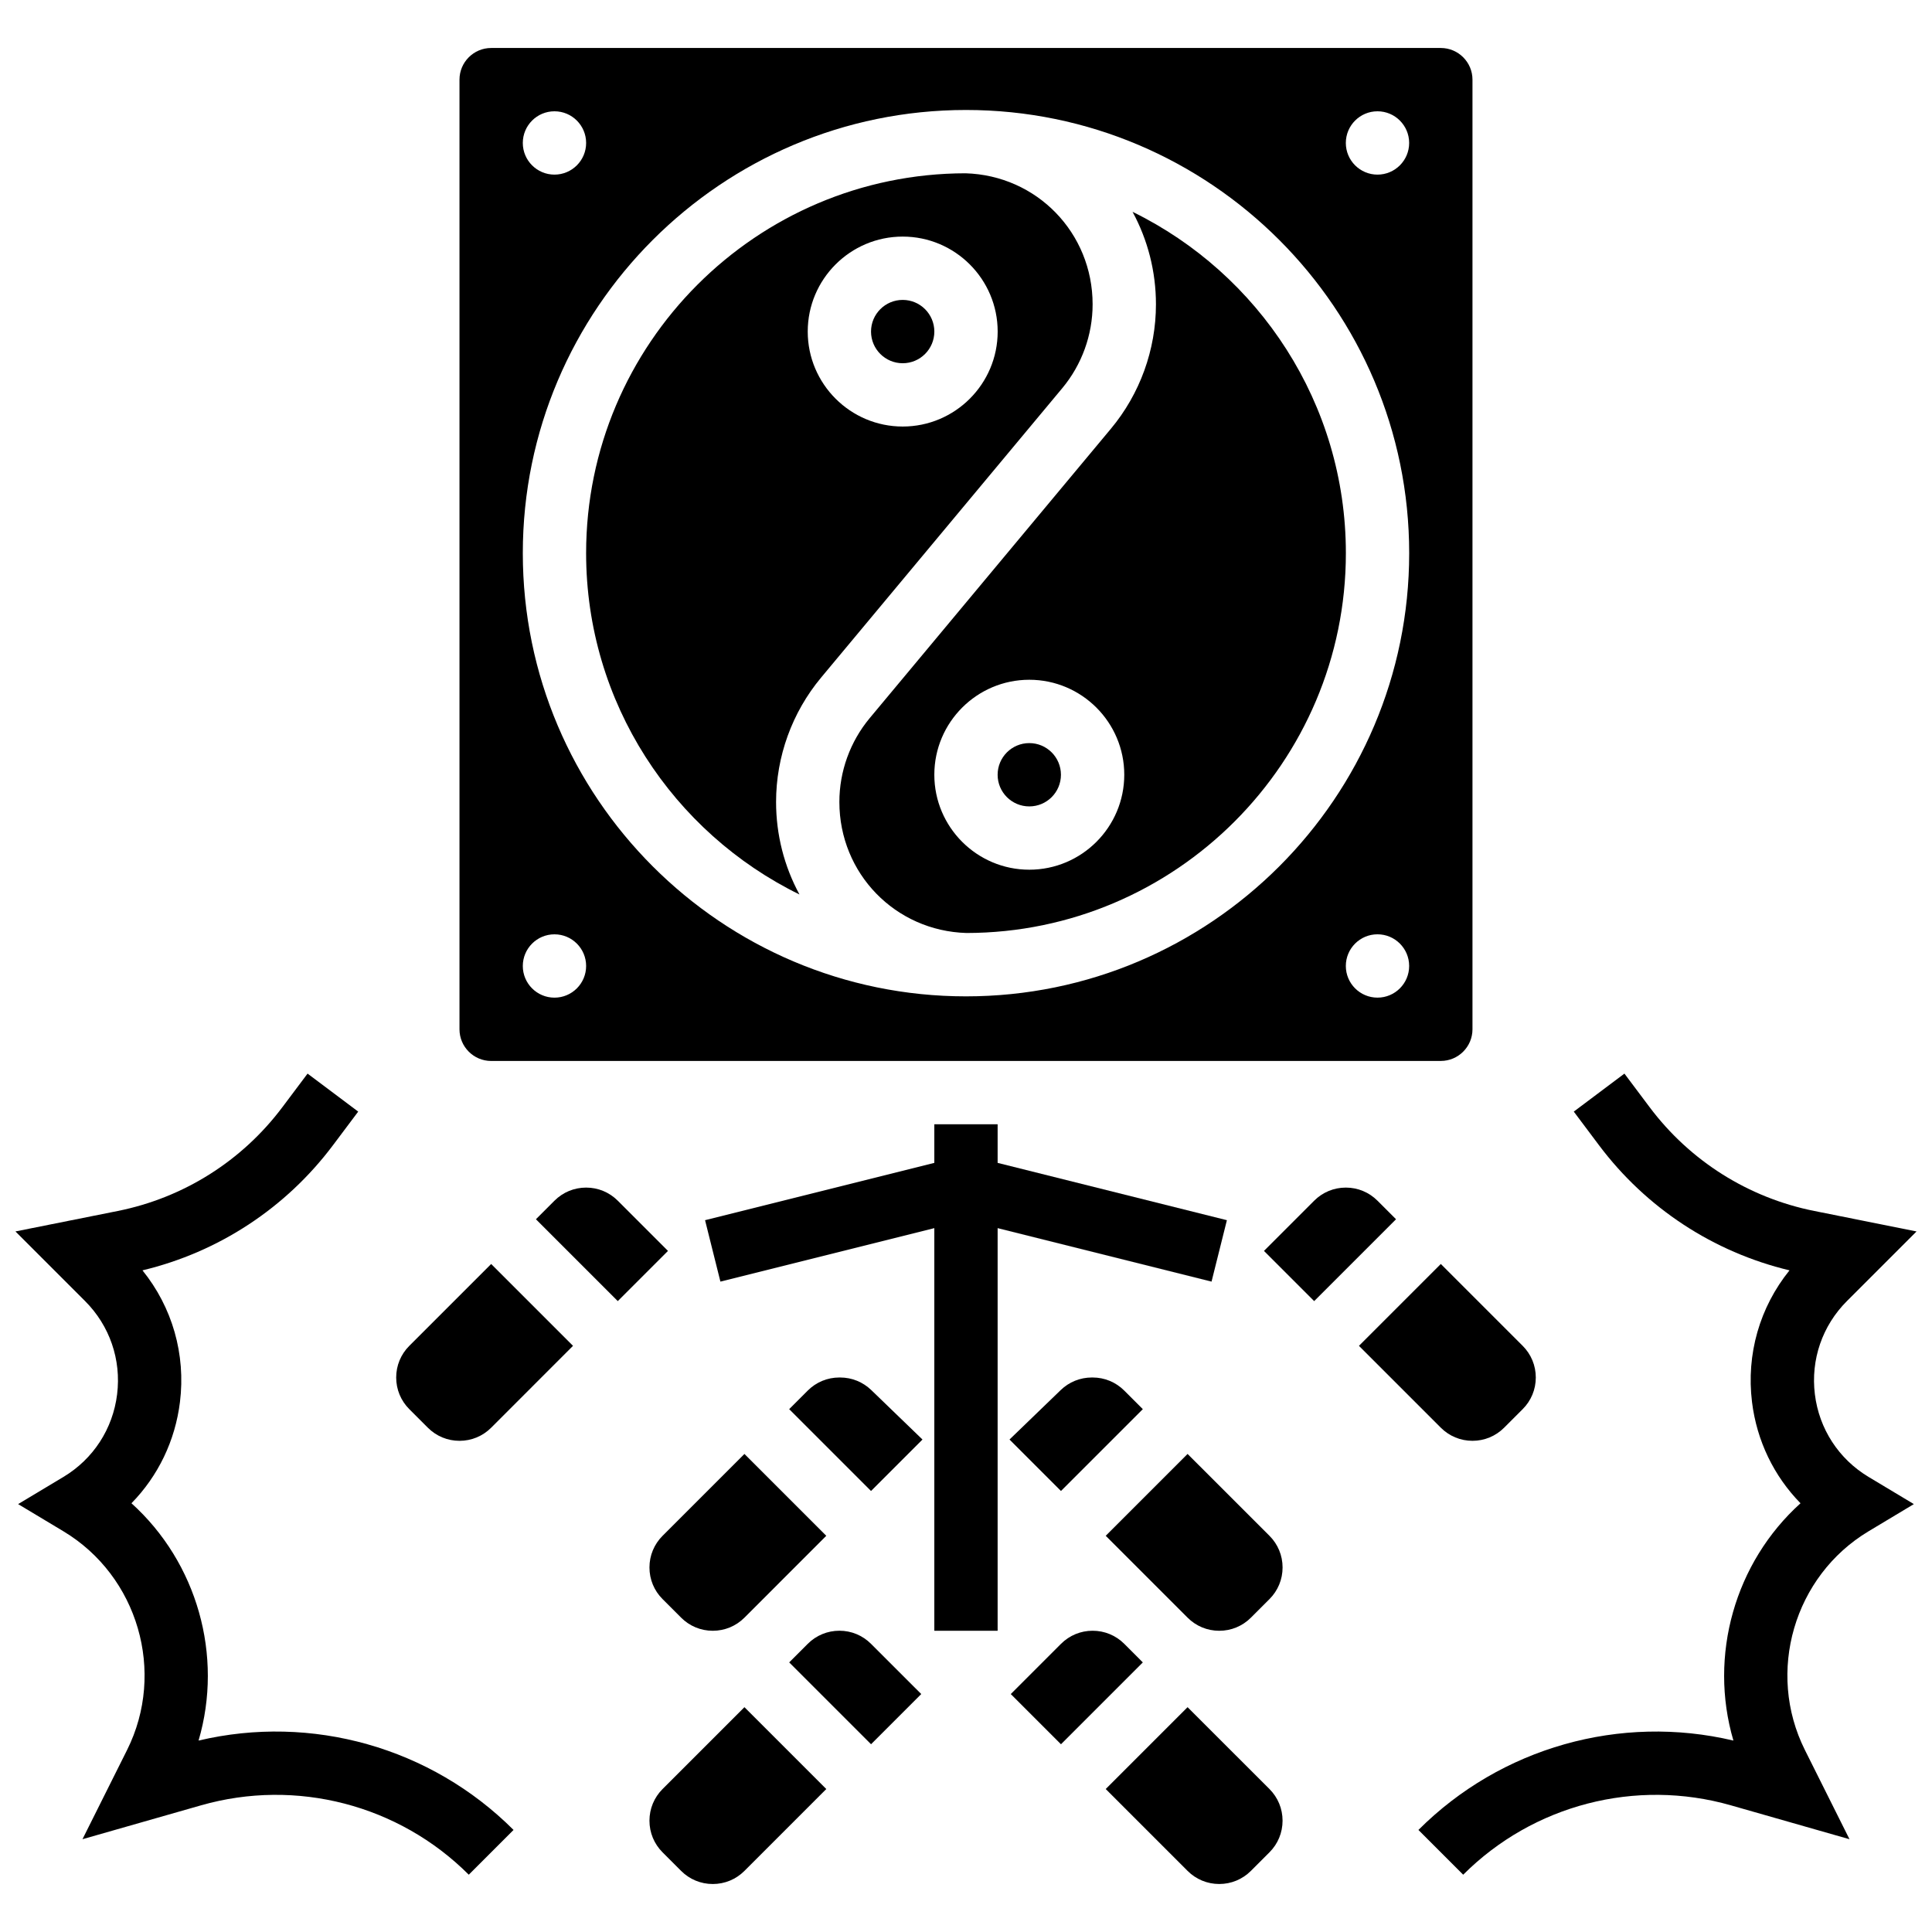 <?xml version="1.0" encoding="UTF-8"?>
<!-- Uploaded to: ICON Repo, www.svgrepo.com, Generator: ICON Repo Mixer Tools -->
<svg width="800px" height="800px" version="1.1" viewBox="144 144 512 512" xmlns="http://www.w3.org/2000/svg">
 <defs>
  <clipPath id="b">
   <path d="m519 428h132.9v213h-132.9z"/>
  </clipPath>
  <clipPath id="a">
   <path d="m148.09 428h132.91v213h-132.91z"/>
  </clipPath>
 </defs>
 <path d="m465.07 483.64 4.07-16.277-60.758-15.188v-10.23h-16.777v10.23l-60.758 15.188 4.07 16.277 56.688-14.172v106.7h16.777v-106.7z"/>
 <path d="m274.16 425.16h251.67c4.625 0 8.391-3.762 8.391-8.391v-251.66c0-4.625-3.762-8.391-8.391-8.391h-251.67c-4.625 0-8.391 3.762-8.391 8.391v251.67c0.004 4.625 3.766 8.387 8.391 8.387zm234.89-16.777c-4.633 0-8.391-3.758-8.391-8.391 0-4.633 3.758-8.391 8.391-8.391 4.633 0 8.391 3.758 8.391 8.391 0 4.637-3.758 8.391-8.391 8.391zm0-234.89c4.633 0 8.391 3.758 8.391 8.391 0 4.633-3.758 8.391-8.391 8.391-4.633 0-8.391-3.758-8.391-8.391 0-4.633 3.758-8.391 8.391-8.391zm-218.11 0c4.633 0 8.391 3.758 8.391 8.391 0 4.633-3.758 8.391-8.391 8.391-4.633 0-8.391-3.758-8.391-8.391 0.004-4.633 3.758-8.391 8.391-8.391zm109.06-0.348c64.758 0 117.45 52.684 117.45 117.45 0 64.758-52.684 117.45-117.45 117.45-64.758 0-117.45-52.684-117.45-117.45 0-64.758 52.684-117.45 117.45-117.45zm-109.06 218.46c4.633 0 8.391 3.758 8.391 8.391s-3.758 8.391-8.391 8.391c-4.633 0-8.391-3.758-8.391-8.391 0.004-4.633 3.758-8.391 8.391-8.391z"/>
 <path d="m374.49 334.3c-5.191 6.227-8.047 14.121-8.047 22.23 0 18.938 14.789 34.172 33.688 34.723 55.449-0.07 100.54-45.203 100.54-100.66 0-39.688-23.086-74.078-56.535-90.461 4.043 7.453 6.203 15.828 6.203 24.52 0 12.023-4.238 23.734-11.938 32.969zm42.285 40.18c-13.875 0-25.168-11.289-25.168-25.168s11.289-25.168 25.168-25.168c13.875 0 25.168 11.289 25.168 25.168 0 13.875-11.293 25.168-25.168 25.168z"/>
 <path d="m355.87 381.05c-4.043-7.453-6.203-15.828-6.203-24.52 0-12.023 4.238-23.734 11.938-32.969l63.902-76.684c5.191-6.227 8.047-14.121 8.047-22.23 0-18.938-14.789-34.172-33.688-34.723-55.449 0.07-100.54 45.199-100.54 100.66 0.004 39.688 23.09 74.078 56.539 90.461zm27.355-174.35c13.875 0 25.168 11.289 25.168 25.168s-11.289 25.168-25.168 25.168c-13.875 0-25.168-11.289-25.168-25.168s11.289-25.168 25.168-25.168z"/>
 <path d="m425.16 349.32c0 4.633-3.754 8.387-8.387 8.387-4.633 0-8.391-3.754-8.391-8.387 0-4.633 3.758-8.391 8.391-8.391 4.633 0 8.387 3.758 8.387 8.391"/>
 <path d="m391.61 231.87c0 4.633-3.754 8.391-8.387 8.391-4.633 0-8.391-3.758-8.391-8.391 0-4.633 3.758-8.391 8.391-8.391 4.633 0 8.387 3.758 8.387 8.391"/>
 <path d="m366.65 509.05h-0.207c-3.168 0-6.148 1.234-8.391 3.477l-4.91 4.91 21.691 21.691 13.637-13.637-13.578-13.113c-2.223-2.144-5.148-3.328-8.242-3.328z"/>
 <path d="m446.86 517.44-4.914-4.914c-2.242-2.242-5.219-3.477-8.391-3.477h-0.207c-3.09 0-6.016 1.184-8.242 3.328l-13.578 13.113 13.637 13.637z"/>
 <path d="m319.59 567.78 4.914 4.914c2.242 2.242 5.219 3.477 8.391 3.477 3.168 0 6.148-1.234 8.391-3.477l4.914-4.914 0.004-0.004 16.77-16.773-21.691-21.691-21.691 21.691c-2.242 2.242-3.477 5.219-3.477 8.391 0 3.168 1.234 6.144 3.477 8.387z"/>
 <path d="m458.72 596.42-21.691 21.691 21.691 21.691c2.242 2.242 5.219 3.477 8.391 3.477 3.168 0 6.148-1.234 8.391-3.477l4.914-4.914c2.242-2.242 3.477-5.219 3.477-8.391 0-3.168-1.234-6.148-3.477-8.391z"/>
 <path d="m458.72 529.31-21.691 21.691 21.695 21.695c2.242 2.242 5.219 3.477 8.391 3.477 3.168 0 6.148-1.234 8.391-3.477l4.914-4.914c2.242-2.242 3.477-5.219 3.477-8.391 0-3.168-1.234-6.148-3.477-8.391z"/>
 <path d="m441.95 579.64c-2.242-2.242-5.219-3.477-8.391-3.477-3.168 0-6.148 1.234-8.391 3.477l-13.301 13.305 13.301 13.301 21.691-21.691z"/>
 <path d="m319.59 618.11c-2.242 2.242-3.477 5.219-3.477 8.391 0 3.168 1.234 6.148 3.477 8.391l4.914 4.914c2.242 2.242 5.219 3.477 8.391 3.477 3.168 0 6.148-1.234 8.391-3.477l21.688-21.695-21.691-21.691z"/>
 <path d="m366.45 576.16c-3.168 0-6.148 1.234-8.391 3.477l-4.914 4.914 21.691 21.691 13.305-13.301-13.305-13.301c-2.242-2.246-5.219-3.481-8.387-3.481z"/>
 <path d="m534.22 525.83c3.168 0 6.148-1.234 8.391-3.477l4.914-4.914c2.242-2.242 3.477-5.219 3.477-8.391 0-3.168-1.234-6.148-3.477-8.391l-21.691-21.691-21.695 21.695 21.691 21.691c2.242 2.242 5.219 3.477 8.391 3.477z"/>
 <path d="m509.05 462.2c-2.242-2.242-5.219-3.477-8.391-3.477-3.168 0-6.148 1.234-8.391 3.477l-13.301 13.305 13.301 13.301 21.695-21.691z"/>
 <path d="m307.72 462.2c-2.242-2.242-5.219-3.477-8.391-3.477-3.168 0-6.148 1.234-8.391 3.477l-4.91 4.914 21.691 21.691 13.301-13.301z"/>
 <path d="m252.47 500.66c-2.242 2.242-3.477 5.219-3.477 8.391 0 3.168 1.234 6.148 3.477 8.391l4.914 4.914c2.242 2.242 5.219 3.477 8.391 3.477 3.168 0 6.148-1.234 8.391-3.477l21.688-21.695-21.691-21.691z"/>
 <g clip-path="url(#b)">
  <path d="m624.96 513.5c-1.129-9.172 1.969-18.18 8.504-24.715l18.441-18.441-27.098-5.422c-17.457-3.492-32.957-13.258-43.637-27.504l-6.68-8.902-13.422 10.07 6.676 8.902c12.492 16.656 30.324 28.344 50.492 33.168-7.894 9.773-11.492 22.234-9.934 34.895 1.266 10.293 5.809 19.633 12.852 26.828-17.395 15.691-24.402 40.371-17.781 62.891-29.938-7.086-61.59 1.797-83.477 23.684l11.863 11.863c18.543-18.547 45.734-25.59 70.945-18.387l31.43 8.98-11.816-23.641c-10.316-20.637-2.902-46.102 16.883-57.973l11.988-7.195-11.988-7.195c-7.922-4.75-13.113-12.734-14.242-21.906z"/>
 </g>
 <g clip-path="url(#a)">
  <path d="m196.62 605.27c6.621-22.52-0.387-47.195-17.781-62.891 7.043-7.199 11.586-16.539 12.852-26.828 1.559-12.66-2.035-25.121-9.934-34.895 20.172-4.828 38.004-16.512 50.492-33.168l6.68-8.902-13.422-10.07-6.68 8.906c-10.684 14.242-26.18 24.012-43.637 27.504l-27.098 5.418 18.441 18.441c6.535 6.535 9.633 15.543 8.504 24.715-1.129 9.172-6.32 17.16-14.246 21.914l-11.988 7.191 11.988 7.195c19.785 11.871 27.199 37.336 16.883 57.973l-11.816 23.637 31.426-8.98c25.219-7.203 52.402-0.16 70.949 18.387l11.863-11.863c-21.887-21.887-53.539-30.773-83.477-23.684z"/>
 </g>
</svg>